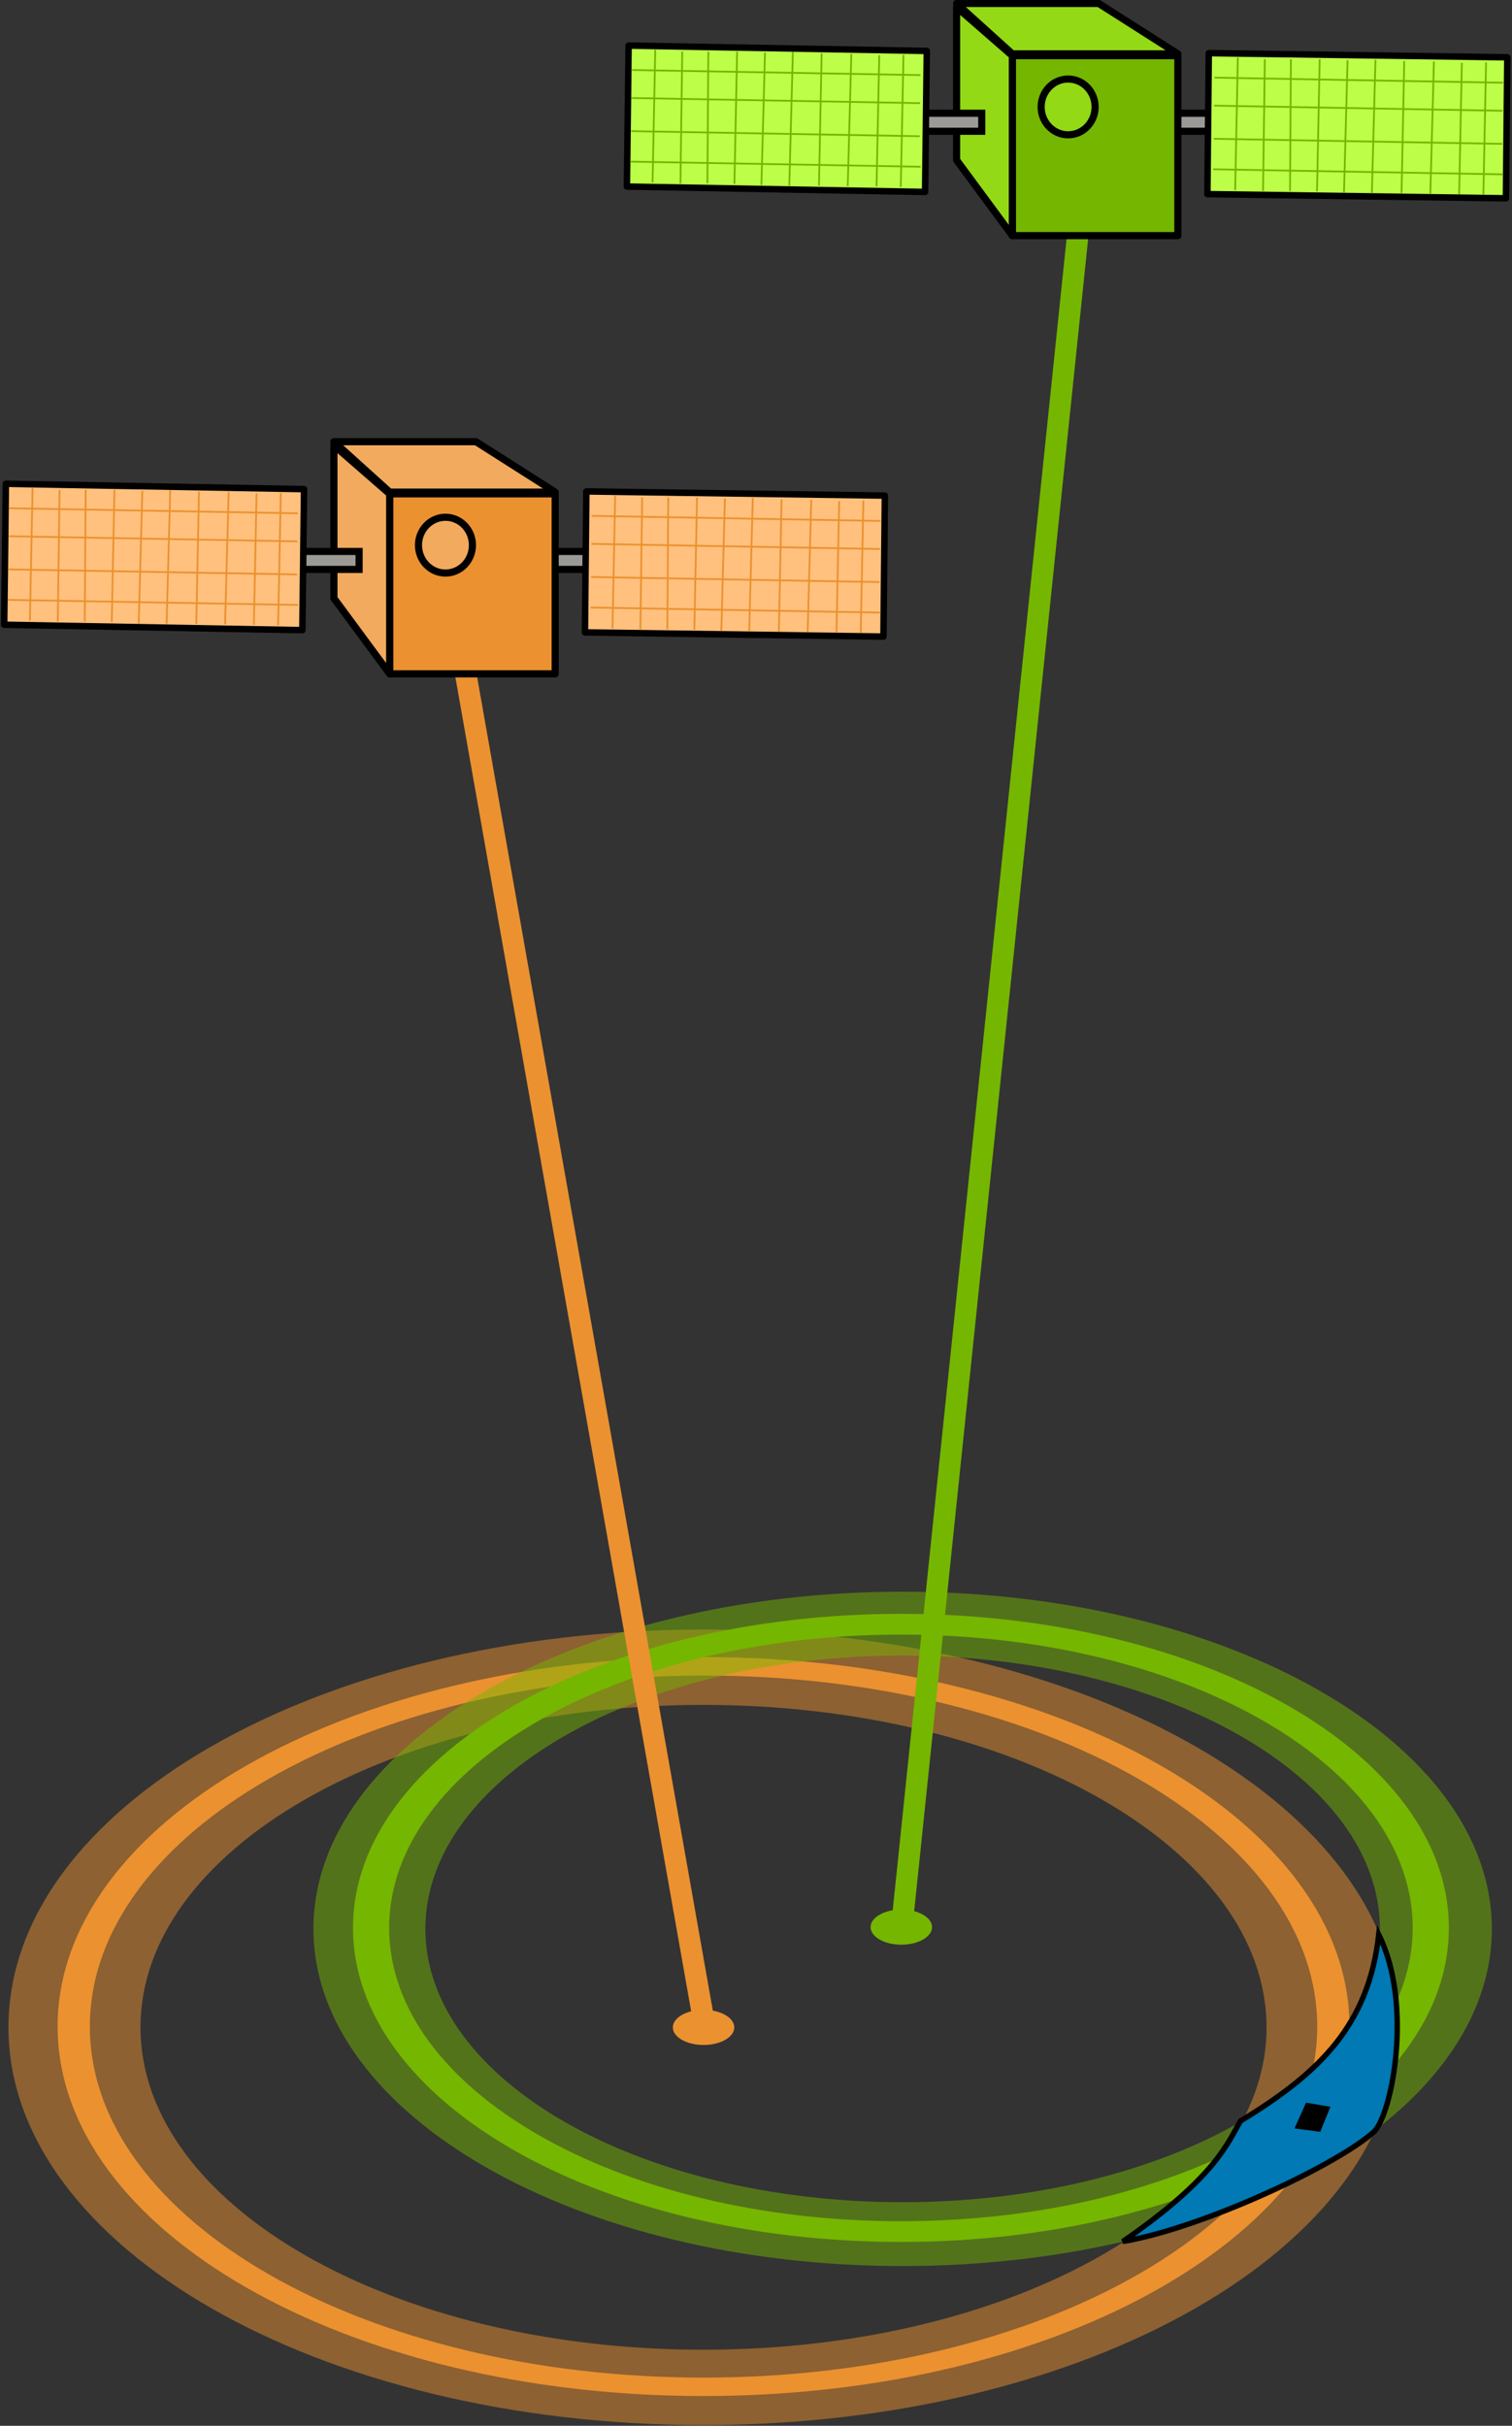 <svg xmlns="http://www.w3.org/2000/svg" viewBox="0 0 140.94 226.05"><rect x="0" y="0" width="140.94" height="226.05" fill="#333333" stroke="none"/><path d="M65.559 151.85c-35.776 0-64.771 16.594-64.771 37.067s28.995 37.066 64.77 37.066 64.81-16.593 64.81-37.066-29.034-37.067-64.81-37.067zm0 7.022c28.993 0 52.5 13.453 52.5 30.045s-23.507 30.044-52.5 30.044-52.463-13.453-52.463-30.044 23.47-30.045 52.463-30.045z" fill="#eb9130" fill-opacity=".49"/><path d="M170.72 182.62c0 32.358-26.231 58.589-58.589 58.589s-58.589-26.231-58.589-58.589 26.231-58.589 58.589-58.589 58.589 26.231 58.589 58.589z" transform="matrix(1.002 0 0 .573 -46.775 84.205)" stroke-linejoin="round" stroke="#eb9130" stroke-linecap="round" stroke-width="3" fill="none"/><path d="M68.445 188.923c0 .905-1.282 1.639-2.863 1.639s-2.863-.734-2.863-1.639 1.282-1.638 2.863-1.638 2.863.733 2.863 1.638z" fill="#eb9130"/><path d="M84.122 148.322c-30.325 0-54.906 14.067-54.906 31.42s24.58 31.421 54.906 31.421 54.938-14.066 54.938-31.42-24.612-31.42-54.938-31.42zm0 5.953c24.577 0 44.504 11.403 44.504 25.468s-19.927 25.468-44.504 25.468-44.472-11.404-44.472-25.468 19.895-25.468 44.472-25.468z" fill="#75b600" fill-opacity=".49"/><path d="M170.72 182.62c0 32.358-26.231 58.589-58.589 58.589s-58.589-26.231-58.589-58.589 26.231-58.589 58.589-58.589 58.589 26.231 58.589 58.589z" transform="matrix(.843 0 0 .483 -10.547 91.447)" stroke-linejoin="round" stroke="#75b600" stroke-linecap="round" stroke-width="4" fill="none"/><path d="M86.878 179.58c0 .904-1.282 1.638-2.863 1.638s-2.863-.734-2.863-1.639c0-.904 1.282-1.638 2.863-1.638 1.58 0 2.863.734 2.863 1.638z" fill="#75b600"/><path d="M42.84 59.58l22.857 129.29" stroke="#eb9130" stroke-width="2" fill="none"/><path d="M100.74 19.23l-16.638 159.9" stroke="#75b600" stroke-width="2" fill="#75b600"/><g transform="translate(-19.56 -194.26) scale(.664)"><path d="M105.38 369.95h9.344v2.525h-9.597z" stroke="#000" fill="#9b9a96"/><rect transform="matrix(1 .014 -.01 1 0 0)" ry="0" height="19.786" width="41.908" y="359.91" x="115.37" stroke-linejoin="round" stroke="#000" stroke-linecap="round" stroke-width=".908" fill="#ffc17d"/><path stroke-linejoin="round" stroke="#000" stroke-linecap="round" fill="#eb9130" d="M84.162 361.87h23.234v25.254H84.162z"/><path d="M84.162 361.87l-7.829-6.819v21.467l7.829 10.607zM84.162 361.62h23.234l-11.112-7.071H76.333z" stroke-linejoin="round" stroke="#000" fill="#f1aa5e"/><path d="M70.525 369.95h9.344v2.525h-9.596z" stroke="#000" fill="#9b9a96"/><rect transform="matrix(1 .018 -.012 1 0 0)" ry="0" height="19.786" width="41.858" y="359.83" x="34.6" stroke-linejoin="round" stroke="#000" stroke-linecap="round" stroke-width=".908" fill="#ffc17d"/><path d="M95.781 369.066c0 2.162-1.696 3.915-3.788 3.915s-3.788-1.753-3.788-3.915 1.696-3.914 3.788-3.914 3.788 1.753 3.788 3.914z" stroke-linejoin="round" stroke="#000" stroke-linecap="round" fill="#f1aa5e"/><g stroke="#eb9130" stroke-width=".25" fill="#f1aa5e"><path d="M30.749 363.884l40.512.715M71.209 368.534l-40.502-.72M30.655 372.464l40.501.715M30.581 376.744l40.702.715M34.034 361.054l-.379 18.625M37.822 361.304l-.253 18.498M41.483 361.304l-.126 18.498M45.524 361.304l-.379 18.562M49.438 361.434l-.505 18.625M53.353 361.364l-.505 18.751M57.393 361.554l-.379 18.562M61.56 361.624l-.505 18.562M65.479 361.804L65.1 380.24M68.879 361.744l-.379 18.562"/></g><g stroke="#eb9130" stroke-width=".25" fill="#f1aa5e"><path d="M112.534 364.956l40.512.714M152.994 369.606l-40.502-.72M112.44 373.536l40.501.714M112.366 377.816l40.702.714M115.819 362.126l-.379 18.625M119.607 362.376l-.253 18.498M123.268 362.376l-.126 18.498M127.309 362.376l-.379 18.562M131.223 362.506l-.505 18.625M135.138 362.436l-.505 18.75M139.178 362.626l-.379 18.562M143.345 362.696l-.505 18.562M147.264 362.876l-.379 18.435M150.664 362.816l-.379 18.562"/></g></g><g transform="translate(37.14 -270.31) scale(.664)"><path d="M107.4 422.99h9.344v2.525h-9.596z" stroke="#000" fill="#9b9a96"/><rect ry="0" transform="matrix(1 .014 -.01 1 0 0)" height="19.786" width="41.908" y="412.9" x="117.89" stroke-linejoin="round" stroke="#000" stroke-linecap="round" stroke-width=".908" fill="#bdff48"/><path stroke-linejoin="round" stroke="#000" stroke-linecap="round" fill="#75b600" d="M86.182 414.91h23.234v25.254H86.182z"/><path d="M86.182 414.91l-7.829-6.819v21.466l7.829 10.607zM86.182 414.65h23.234l-11.112-7.071H78.353z" stroke-linejoin="round" stroke="#000" fill="#93d915"/><path d="M72.545 422.99h9.344v2.525h-9.596z" stroke="#000" fill="#9b9a96"/><rect ry="0" transform="matrix(1 .018 -.012 1 0 0)" height="19.786" width="41.858" y="412.82" x="37.265" stroke-linejoin="round" stroke="#000" stroke-linecap="round" stroke-width=".908" fill="#bdff48"/><path d="M97.801 422.099c0 2.162-1.696 3.914-3.788 3.914s-3.788-1.752-3.788-3.914 1.696-3.914 3.788-3.914 3.788 1.752 3.788 3.914z" stroke-linejoin="round" stroke="#000" stroke-linecap="round" fill="#93d915"/><g stroke="#75b600" stroke-width=".25" fill="#9b9a96"><path d="M32.769 416.917l40.512.714M73.229 421.567l-40.502-.72M32.675 425.497l40.501.714M32.601 429.777l40.702.714M36.054 414.087l-.379 18.625M39.842 414.337l-.253 18.498M43.503 414.337l-.126 18.498M47.544 414.337l-.379 18.562M51.458 414.467l-.505 18.625M55.373 414.397l-.505 18.751M59.413 414.587l-.379 18.562M63.58 414.657l-.505 18.562M67.499 414.837l-.379 18.435M70.899 414.777l-.379 18.562"/></g><g stroke="#75b600" stroke-width=".25" fill="#9b9a96"><path d="M114.555 417.989l40.512.714M155.015 422.639l-40.502-.72M114.461 426.569l40.501.714M114.387 430.849l40.702.714M117.84 415.159l-.379 18.625M121.628 415.409l-.253 18.498M125.289 415.409l-.126 18.498M129.33 415.409l-.379 18.562M133.244 415.539l-.505 18.625M137.159 415.469l-.505 18.751M141.199 415.659l-.379 18.562M145.366 415.729l-.505 18.562M149.285 415.909l-.379 18.435M152.685 415.849l-.379 18.562"/></g></g><path d="M115.64 197.64c7.455-4.509 11.942-9.014 12.88-17.362 3.17 6.34 1.318 16.389-.379 18.309-3.393 3.125-16.03 9.04-23.486 10.291 8.75-6.027 9.825-9.318 10.985-11.238z" stroke="#000" stroke-width=".5" fill="#0079b4"/><path d="M121.74 195.94l2.273.379-.947 2.336-2.4-.316z"/></svg>